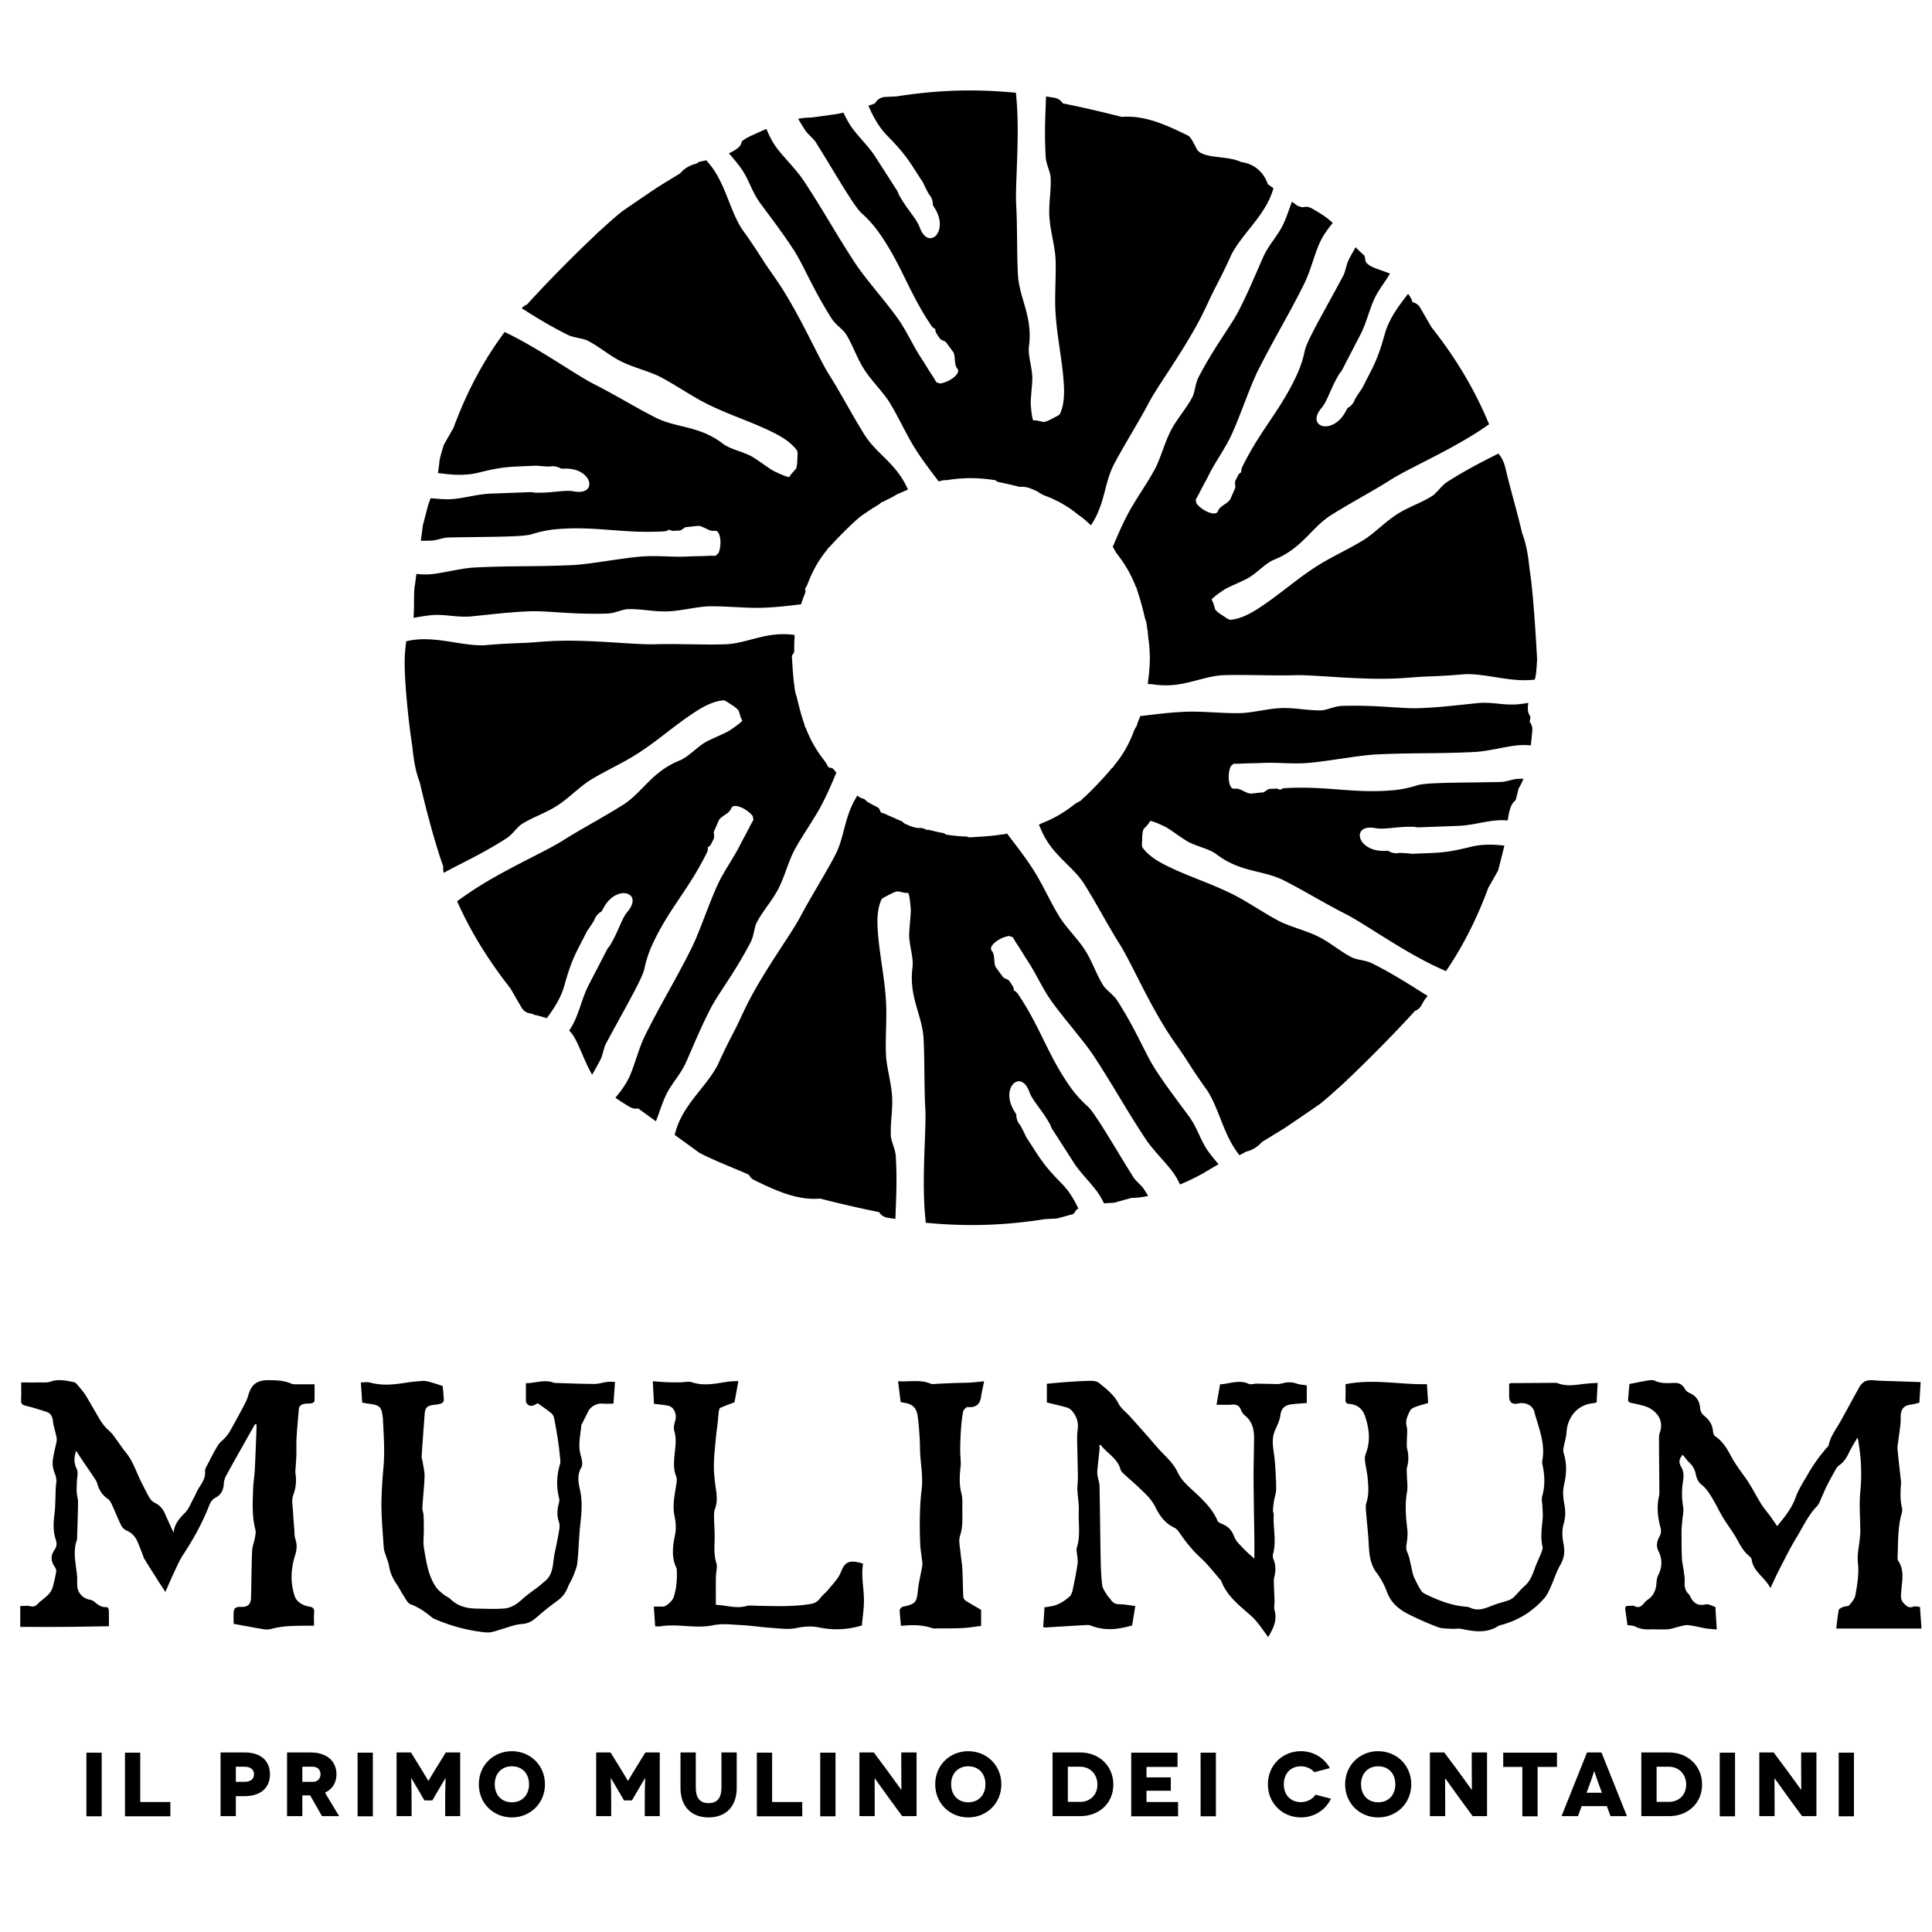 <svg xmlns="http://www.w3.org/2000/svg" width="210mm" height="210mm" viewBox="0 0 210 210"><defs><clipPath id="a" clipPathUnits="userSpaceOnUse"><path d="M0 538.583h720V0H0z"/></clipPath><clipPath id="b" clipPathUnits="userSpaceOnUse"><path d="M0 538.583h720V0H0z"/></clipPath><clipPath id="c" clipPathUnits="userSpaceOnUse"><path d="M0 538.583h720V0H0z"/></clipPath><clipPath id="d" clipPathUnits="userSpaceOnUse"><path d="M0 538.583h720V0H0z"/></clipPath><clipPath id="e" clipPathUnits="userSpaceOnUse"><path d="M0 538.583h720V0H0z"/></clipPath><clipPath id="f" clipPathUnits="userSpaceOnUse"><path d="M0 538.583h720V0H0z"/></clipPath><clipPath id="g" clipPathUnits="userSpaceOnUse"><path d="M0 538.583h720V0H0z"/></clipPath></defs><path d="M9.393 190.506h1.661v6.918h-1.66zM18.517 195.873v1.552h-4.933v-6.92h1.66v5.368z"/><g clip-path="url(#a)" transform="matrix(.515 0 0 -.515 -79.87 242.373)"><path d="M206.766 100.755c3.303 0 5.3-1.73 5.3-4.608 0-2.881-1.997-4.61-5.3-4.61h-1.901v-4.223h-3.226v13.44zm-.058-6.202c1.249 0 1.997.596 1.997 1.594 0 .999-.748 1.593-1.997 1.593h-1.843v-3.187zM223.047 87.314l-2.496 4.378H218.9v-4.378h-3.225v13.44h5.011c3.38 0 5.415-1.842 5.415-4.607 0-1.806-.864-3.15-2.419-3.88l2.976-4.953zm-4.148 7.239h2.228c1.152 0 1.613.865 1.613 1.594 0 .73-.46 1.594-1.613 1.594H218.9z"/></g><path d="M38.867 190.506h1.66v6.918h-1.66z"/><g clip-path="url(#b)" transform="matrix(.515 0 0 -.515 -79.87 242.373)"><path d="M252.212 100.755V87.314h-3.168v3.283c0 3.187.115 4.762.096 4.762h-.02c-.02 0-1.094-1.843-1.21-2.036l-1.573-2.687h-1.671l-1.575 2.687c-.115.193-1.19 2.036-1.21 2.036h-.02c-.018 0 .097-1.575.097-4.762v-3.283h-3.168v13.44h3.034l2.515-4.07c.98-1.593 1.134-1.94 1.153-1.94h.019c.019 0 .172.347 1.152 1.94l2.515 4.07zM263.117 101.023c3.86 0 6.99-2.938 6.99-6.989 0-4.052-3.13-6.99-6.99-6.99-3.859 0-6.97 2.938-6.97 6.99 0 4.051 3.111 6.99 6.97 6.99m0-10.792c2.19 0 3.63 1.555 3.63 3.802 0 2.265-1.44 3.801-3.63 3.801-2.17 0-3.61-1.536-3.61-3.8 0-2.248 1.44-3.803 3.61-3.803M294.337 100.755V87.314h-3.168v3.283c0 3.187.115 4.762.096 4.762h-.02c-.02 0-1.094-1.843-1.21-2.036l-1.573-2.687h-1.671l-1.575 2.687c-.115.193-1.19 2.036-1.21 2.036h-.02c-.018 0 .097-1.575.097-4.762v-3.283h-3.168v13.44h3.034l2.515-4.07c.98-1.593 1.134-1.94 1.153-1.94h.019c.019 0 .173.347 1.152 1.94l2.515 4.07zM310.58 100.755v-7.47c0-4.033-2.38-6.24-5.934-6.24-3.57 0-5.933 2.207-5.933 6.24v7.47h3.226v-7.393c0-2.304.941-3.302 2.707-3.302 1.767 0 2.708.998 2.708 3.302v7.393z"/></g><path d="M87.2 195.873v1.552h-4.933v-6.92h1.66v5.368zM89.156 190.506h1.66v6.918h-1.66z"/><g clip-path="url(#c)" transform="matrix(.515 0 0 -.515 -79.87 242.373)"><path d="M348.538 100.755V87.314h-3.034l-2.746 3.744c-1.229 1.69-3.033 4.244-3.053 4.244h-.019c-.019 0 .02-2.074.02-5.012v-2.976h-3.227v13.44h3.034l2.861-3.841c.864-1.15 2.92-4.051 2.938-4.051h.02c.018 0-.02 2.38-.02 4.82v3.073zM359.442 101.023c3.86 0 6.991-2.938 6.991-6.989 0-4.052-3.132-6.99-6.99-6.99-3.86 0-6.97 2.938-6.97 6.99 0 4.051 3.11 6.99 6.97 6.99m0-10.792c2.188 0 3.63 1.555 3.63 3.802 0 2.265-1.442 3.801-3.63 3.801-2.17 0-3.61-1.536-3.61-3.8 0-2.248 1.44-3.803 3.61-3.803M383.116 100.755c3.841 0 6.952-2.745 6.952-6.778 0-4.034-3.11-6.663-6.952-6.663h-5.875v13.44zm0-10.428c1.92 0 3.591 1.345 3.591 3.65 0 2.304-1.67 3.763-3.59 3.763h-2.65v-7.413z"/></g><path d="M128.05 195.873v1.552h-5.091v-6.92h5.032v1.552h-3.37v1.137h2.639v1.453h-2.64v1.226zM130.5 190.506h1.662v6.918h-1.661z"/><g clip-path="url(#d)" transform="matrix(.515 0 0 -.515 -79.87 242.373)"><path d="M432.48 96.587c-.614.77-1.768 1.248-2.823 1.248-2.227 0-3.61-1.593-3.61-3.801 0-2.324 1.518-3.763 3.61-3.763 1.288 0 2.515.652 3.074 1.574l3.264-.845c-1.115-2.382-3.514-3.955-6.337-3.955-3.861 0-6.971 2.938-6.971 6.989 0 4.05 3.11 6.99 6.97 6.99 2.65 0 4.916-1.42 6.106-3.573zM445.958 101.023c3.859 0 6.989-2.938 6.989-6.989 0-4.052-3.13-6.99-6.989-6.99-3.858 0-6.97 2.938-6.97 6.99 0 4.051 3.112 6.99 6.97 6.99m0-10.792c2.189 0 3.628 1.555 3.628 3.802 0 2.265-1.439 3.801-3.628 3.801-2.17 0-3.61-1.536-3.61-3.8 0-2.248 1.44-3.803 3.61-3.803M468.941 100.755V87.314h-3.034l-2.746 3.744c-1.23 1.69-3.034 4.244-3.053 4.244h-.02c-.019 0 .02-2.074.02-5.012v-2.976h-3.227v13.44h3.035l2.861-3.841c.863-1.15 2.92-4.051 2.936-4.051h.022c.018 0-.022 2.38-.022 4.82v3.073z"/></g><path d="M169.236 190.505v1.552h-2.106v5.368h-1.66v-5.368h-2.076v-1.552z"/><g clip-path="url(#e)" transform="matrix(.515 0 0 -.515 -79.87 242.373)"><path d="M494.227 89.427h-5.318l-.77-2.112h-3.474l5.376 13.439h3.053l5.377-13.44h-3.476zm-1.037 2.82l-.96 2.613c-.29.768-.634 1.977-.652 1.977h-.02c-.02 0-.364-1.21-.652-1.977l-.961-2.612zM507.379 100.755c3.84 0 6.95-2.745 6.95-6.778 0-4.034-3.11-6.663-6.95-6.663h-5.875v13.44zm0-10.428c1.92 0 3.59 1.345 3.59 3.65 0 2.304-1.67 3.763-3.59 3.763h-2.65v-7.413z"/></g><path d="M186.928 190.506h1.662v6.918h-1.662z"/><g clip-path="url(#f)" transform="matrix(.515 0 0 -.515 -79.87 242.373)"><path d="M538.463 100.755V87.314h-3.033l-2.747 3.744c-1.228 1.69-3.033 4.244-3.053 4.244h-.02c-.017 0 .02-2.074.02-5.012v-2.976h-3.225v13.44h3.033l2.862-3.841c.864-1.15 2.918-4.051 2.938-4.051h.019c.018 0-.02 2.38-.02 4.82v3.073z"/></g><path d="M199.857 190.506h1.66v6.918h-1.66z"/><g clip-path="url(#g)" transform="matrix(.515 0 0 -.515 -79.87 242.373)"><path d="M560.457 178.923a8367.62 8367.62 0 0 1-.272-4.36c-.629-.14-1.237-.318-1.858-.402-1.571-.213-2.107-1.13-2.082-2.687.028-1.67-.325-3.347-.512-5.021-.059-.536-.208-1.08-.16-1.605.207-2.25.473-4.494.716-6.741.018-.16.056-.322.042-.478-.15-1.748-.232-3.488.188-5.223.094-.384.038-.842-.073-1.232-.875-3.085-.71-6.261-.862-9.408-.01-.181.031-.4.13-.544 1.359-1.99.826-4.181.666-6.32-.07-.937-.251-1.868.489-2.625.552-.562 1.073-1.151 2.043-.75.367.152.87-.026 1.408-.06l.319-4.565h-17.994c.168 1.36.274 2.647.525 3.906.057.28.602.517.968.67.395.166 1.006.067 1.234.333.544.633 1.176 1.366 1.313 2.139.396 2.247.799 4.484.532 6.835-.198 1.736.263 3.544.424 5.32.043.476.086.955.083 1.43-.012 2.75-.267 5.524-.001 8.245a39.286 39.286 0 0 1-.34 10.176c-.061.368-.061.746-.294 1.215-.613-1.09-1.29-2.15-1.821-3.278-.491-1.042-1.102-1.911-2.063-2.574-.385-.265-.633-.761-.876-1.191a88.074 88.074 0 0 1-1.756-3.262c-.342-.672-.602-1.384-.926-2.067-.337-.712-.567-1.544-1.088-2.087-1.869-1.943-2.952-4.381-4.326-6.627-1.293-2.112-2.382-4.351-3.524-6.555-.654-1.262-1.233-2.564-1.961-4.086-1.162 2.32-3.609 3.432-3.95 6.014-.04.303-.354.613-.613.83-1.112.924-1.764 2.14-2.448 3.386-.871 1.592-2 3.039-2.953 4.588-.668 1.085-1.212 2.244-1.844 3.352-.789 1.384-1.56 2.756-2.87 3.788-.542.428-.907 1.262-1.048 1.972-.205 1.026-.607 1.838-1.364 2.546-.528.494-.952 1.104-1.417 1.655-.789-.856-.901-1.592-.263-2.652.44-.73.504-1.85.357-2.73a16.6 16.6 0 0 1-.004-5.6c.163-.958-.111-1.991-.187-2.991-.054-.716-.152-1.432-.152-2.147.002-1.913.006-3.827.088-5.736.038-.91.269-1.813.383-2.721.095-.752.244-1.515.192-2.261-.067-.952.082-1.773.757-2.47.133-.136.269-.285.348-.455.669-1.438 1.591-2.232 3.348-1.794.579.144 1.317-.347 2.031-.562.091-1.518.183-3.038.288-4.746-.893.086-1.645.117-2.38.24-1.223.206-2.427.546-3.654.678-.621.067-1.282-.18-1.916-.317-.796-.175-1.578-.496-2.379-.557-1.241-.092-2.495.018-3.742-.023-1.104-.037-2.142.08-3.152.602-.451.235-1.039.202-1.618.302-.158 1.103-.323 2.228-.477 3.353-.064.485.167.72.654.707.446-.012.959.11 1.325-.068.845-.41 1.373-.094 1.891.526.265.319.561.63.902.86 1.291.868 1.739 2.132 1.83 3.609.029.499.111 1.038.333 1.476.881 1.737.953 3.434.059 5.2-.515 1.016-.301 2.069.238 3.032.372.66.375 1.277.179 2.012-.556 2.112-.788 4.258-.292 6.434.103.458.087.95.084 1.424-.011 2.293-.039 4.586-.056 6.878-.01 1.025-.028 2.048-.009 3.072.014.7-.073 1.455.153 2.088 1.116 3.104-1.337 5.177-3.545 5.72-.803.199-1.607.416-2.422.55-.56.093-.771.339-.715.893.105 1.073.186 2.148.269 3.124 1.401.267 2.733.55 4.075.766.428.069.945.083 1.319-.092 1.313-.617 2.682-.503 4.05-.45 1.034.042 1.766-.326 2.265-1.266.189-.357.581-.687.956-.845 1.502-.636 2.173-1.747 2.281-3.35.033-.492.362-1.096.75-1.403 1.116-.883 1.846-1.904 1.947-3.364.025-.377.223-.884.511-1.076 1.478-.978 2.378-2.434 3.162-3.918.885-1.676 1.996-3.164 3.094-4.69 1.279-1.771 2.24-3.768 3.402-5.63.568-.911 1.291-1.726 1.926-2.6.503-.692.977-1.404 1.451-2.085 1.486 1.832 3.054 3.68 3.906 6.088.617 1.744 1.694 3.332 2.62 4.959.584 1.02 1.242 2.005 1.92 2.97.546.777 1.168 1.497 1.759 2.242.235.297.617.564.685.893.371 1.847 1.527 3.28 2.414 4.858 1.316 2.336 2.576 4.703 3.875 7.046.85 1.53 1.658 1.883 3.387 1.709 1.142-.116 2.293-.111 3.442-.151 2.029-.072 4.057-.14 6.273-.213M208.931 170.078c-.656-1.16-1.315-2.32-1.968-3.482-1.389-2.47-2.793-4.934-4.145-7.425a4.126 4.126 0 0 1-.498-1.707c-.063-1.294-.546-2.302-1.699-2.907-.765-.399-1.129-1.016-1.434-1.799-1.415-3.639-3.312-7.024-5.456-10.288-.799-1.217-1.369-2.589-1.997-3.913-.584-1.23-1.107-2.494-1.737-3.924-.492.75-.86 1.295-1.213 1.85-1.06 1.664-2.132 3.323-3.159 5.01-.276.452-.408.993-.607 1.493-.304.761-.589 1.53-.918 2.28-.464 1.057-1.183 1.84-2.287 2.313a2.477 2.477 0 0 0-1.152 1.096c-.726 1.476-1.32 3.015-2.01 4.508-.193.416-.47.867-.834 1.114-1.183.8-1.84 1.898-2.218 3.244-.14.5-.477.954-.77 1.397-.735 1.112-1.502 2.202-2.245 3.308-.457.678-.894 1.368-1.424 2.182-.47-1.43-.514-2.538.118-3.803.383-.768.048-1.895.032-2.859-.01-.706-.075-1.415-.03-2.117.043-.692.29-1.38.281-2.067-.03-2.52-.128-5.04-.202-7.56-.003-.129.018-.267-.024-.382-.926-2.524-.218-5.042.013-7.563.061-.668.018-1.343.037-2.016.041-1.469 1.006-2.656 2.401-3.006.397-.1.852-.185 1.148-.435.786-.66 1.533-1.306 2.672-1.18.133.016.438-.363.447-.568.046-1.08.021-2.162.021-3.48-3.195-.046-6.31-.11-9.426-.133-3.072-.023-6.144-.005-9.287-.005v4.405c.718 0 1.44.123 2.093-.036.666-.16 1.112-.014 1.54.434 1.11 1.164 2.738 1.874 3.213 3.584.304 1.096.562 2.208.746 3.328.053.321-.159.74-.362 1.038-.799 1.17-.819 2.334-.018 3.477.5.713.562 1.356.277 2.212-.617 1.851-.482 3.773-.23 5.691.133 1.02.122 2.061.17 3.091.045.981.007 1.97.146 2.936a3.948 3.948 0 0 1-.277 2.201c-.334.812-.527 1.778-.442 2.645.143 1.447.577 2.863.84 4.3.062.347-.042.736-.12 1.095-.22 1.017-.557 2.018-.679 3.046-.109.923-.427 1.63-1.31 1.922-1.475.488-2.962.951-4.469 1.317-.737.18-.979.481-.939 1.227.064 1.208.017 2.421.017 3.681 1.497 0 2.825-.015 4.153.006.687.012 1.427-.059 2.048.167 1.667.61 3.288.202 4.9-.1.44-.084.823-.643 1.167-1.04.495-.574.986-1.162 1.377-1.805 1.02-1.68 1.971-3.4 2.98-5.085a10.81 10.81 0 0 1 1.145-1.56c.48-.548 1.09-.988 1.532-1.559.978-1.263 1.832-2.624 2.838-3.863 1.541-1.893 2.193-4.225 3.284-6.339.556-1.076 1.073-2.176 1.69-3.218a2.735 2.735 0 0 1 1.076-.997c.961-.484 1.654-1.165 2.086-2.149.598-1.365 1.23-2.713 1.89-4.163.17 1.78 1.18 2.962 2.367 4.152.85.85 1.301 2.101 1.903 3.19.355.641.608 1.342.992 1.963.703 1.137 1.522 2.194 1.376 3.672-.04.396.238.851.441 1.242.734 1.415 1.443 2.847 2.273 4.203.384.63 1.047 1.082 1.544 1.65.38.433.75.894 1.031 1.394a196.476 196.476 0 0 1 2.78 5.104c.394.751.812 1.516 1.03 2.328.626 2.328 1.834 3.303 4.241 3.286 1.665-.012 3.314-.035 4.89-.735.433-.194.996-.122 1.501-.129 1.08-.017 2.16-.005 3.387-.005 0-1.16.018-2.335-.02-3.508-.007-.164-.274-.418-.458-.459-.429-.097-.88-.08-1.322-.12-.782-.074-1.45-.294-1.528-1.24-.16-1.963-.353-3.924-.47-5.89-.072-1.198-.012-2.404-.04-3.608-.02-.826-.093-1.653-.137-2.478-.028-.51-.134-1.032-.057-1.527.242-1.575.096-3.024-.473-4.572-.409-1.11-.075-2.507-.022-3.774.05-1.166.164-2.329.257-3.493.052-.652 0-1.343.206-1.944.403-1.178.34-2.262-.035-3.448-.915-2.892-1.057-5.885-.054-8.744.391-1.113 1.676-1.89 2.97-2.102.823-.135 1.172-.38 1.092-1.255-.08-.883-.018-1.779-.018-2.795-.754 0-1.415.004-2.076 0-2.363-.016-4.72-.045-7.027-.694-.504-.142-1.09-.117-1.618-.03-2.034.335-4.059.727-6.248 1.126 0 .748-.053 1.67.016 2.584.06.797.697 1.033 1.377.99 1.53-.1 2.246.475 2.283 1.993.077 3.256.087 6.516.216 9.771.037.931.42 1.846.587 2.778.101.568.25 1.193.112 1.724-.753 2.897-.582 5.834-.47 8.766.05 1.34.28 2.671.348 4.01.146 2.84.241 5.682.354 8.522.012.31.001.621.001.931l-.294.106M376.038 174.626v3.945c1.26.115 2.52.252 3.783.337 1.82.123 3.64.254 5.458.283.61.009 1.363-.112 1.805-.473 1.54-1.265 3.135-2.457 4.09-4.352.52-1.029 1.585-1.781 2.39-2.674a506.816 506.816 0 0 0 3.37-3.779c1.157-1.308 2.258-2.671 3.474-3.923 1.227-1.261 2.467-2.462 3.232-4.109.863-1.858 2.474-3.122 3.936-4.501 1.767-1.667 3.482-3.389 4.47-5.691.136-.317.595-.565.96-.703 1.252-.473 2.058-1.321 2.523-2.574a4.676 4.676 0 0 1 .895-1.444c1.037-1.154 2.13-2.254 3.411-3.277 0 1.424.015 2.847-.003 4.272-.053 4.154-.147 8.31-.165 12.466-.015 2.898.084 5.796.101 8.694.013 1.812-.372 3.47-1.876 4.703-.38.313-.727.765-.892 1.224-.35.966-.989 1.187-1.932 1.115-.98-.073-1.972-.017-3.224-.017.26 1.498.5 2.874.747 4.308 2.007.074 3.99 1.065 6.064.092.43-.201 1.056.042 1.593.041 1.041-.003 2.083-.045 3.125-.049.746-.002 1.534-.112 2.23.088 1.092.31 2.1.357 3.18-.026.64-.23 1.355-.248 2.11-.373v-3.722c-.592-.043-1.215-.081-1.838-.135-.506-.043-1.014-.082-1.515-.16-1.309-.205-2.038-.848-2.22-2.292-.138-1.107-.685-2.178-1.14-3.225-.877-2.013-.264-4.018-.073-6.033.097-1.012.172-2.025.222-3.041.057-1.179.136-2.362.086-3.539-.033-.743-.312-1.475-.435-2.219a18.236 18.236 0 0 1-.22-2.017c-.016-.31.18-.629.16-.938-.176-2.753.621-5.521-.146-8.271-.108-.39-.007-.897.15-1.288.474-1.188.421-2.345.113-3.564-.158-.619-.078-1.305-.064-1.962.023-1.042.093-2.083.12-3.126.014-.637-.172-1.321-.003-1.909.604-2.09-.229-3.808-1.337-5.686-.754 1.028-1.436 2.007-2.173 2.943a12.299 12.299 0 0 1-1.482 1.579c-2.408 2.137-5.008 4.097-6.235 7.246a.76.76 0 0 1-.137.252c-1.413 1.602-2.71 3.327-4.277 4.761-1.674 1.531-3.049 3.256-4.323 5.099-.317.458-.692.986-1.167 1.203-1.93.884-3.129 2.533-3.973 4.272-.85 1.762-2.192 2.945-3.52 4.209-1.04.991-2.146 1.916-3.199 2.895-.277.255-.588.569-.68.91-.64 2.379-2.864 3.42-4.195 5.208l-.252-.052c0-.36.03-.724-.004-1.079-.139-1.425-.31-2.846-.443-4.271a4.525 4.525 0 0 1 .051-1.126c.118-.721.395-1.434.41-2.156.103-5.111.137-10.224.236-15.338.036-1.873.101-3.754.33-5.609.088-.725.63-1.406 1.018-2.077.205-.355.563-.618.783-.964.457-.72 1.065-.97 1.922-.976 1.011-.006 2.02-.218 3.255-.369l-.662-4.092c-2.907-.866-5.82-1.208-8.746-.026-.36.144-.812.108-1.217.087-2.803-.159-5.604-.337-8.408-.504-.087-.006-.178.044-.4.103l.277 4.147c.461.072.924.143 1.385.222 1.5.257 2.738 1.051 3.853 2.016.345.297.574.824.674 1.285.403 1.897.792 3.8 1.07 5.718.108.735-.098 1.515-.152 2.274-.025.348-.13.73-.028 1.042.84 2.563.32 5.203.431 7.801.065 1.486-.233 2.983-.297 4.478-.035.855.12 1.719.11 2.577-.033 2.559-.114 5.115-.154 7.674-.01.766-.022 1.544.094 2.297.25 1.602-.19 2.977-1.249 4.154a2.423 2.423 0 0 1-1.099.67c-1.342.379-2.705.687-4.142 1.041M456.253 178.483l.262-3.977c-.851-.25-1.72-.46-2.55-.772-.46-.172-1.062-.414-1.246-.795-.497-1.03-1.07-2.037-.745-3.344.236-.95.04-2.008.047-3.018.004-.595-.081-1.218.065-1.779.338-1.307.318-2.57-.03-3.87-.132-.496-.04-1.055-.033-1.586.014-1.198.23-2.429.028-3.587-.465-2.656-.254-5.264.063-7.903.127-1.046-.008-2.145-.173-3.196-.104-.665-.048-1.184.232-1.81.378-.845.51-1.8.737-2.71.183-.73.262-1.497.54-2.185.398-.97.905-1.9 1.433-2.808.209-.362.547-.726.916-.905 2.79-1.354 5.649-2.507 8.795-2.734.25-.018.513-.077.739-.184 1.764-.843 3.335-.116 4.947.526 1.05.418 2.168.653 3.235 1.032a3.29 3.29 0 0 1 1.142.721c.753.727 1.396 1.575 2.185 2.258 1.278 1.106 1.765 2.607 2.312 4.107.358.976.832 1.907 1.207 2.876.165.424.383.932.289 1.335-.463 1.98-.152 3.931.032 5.9.08.867-.025 1.753-.052 2.631-.023.7-.237 1.448-.055 2.086.608 2.121.569 4.22.14 6.347-.082.405-.182.844-.108 1.235.696 3.651-.806 6.942-1.692 10.321-.35 1.327-1.917 2.03-3.308 1.73-1.376-.299-2.001.195-2 1.578.003.858 0 1.717 0 2.557.159.071.243.142.327.142 3.067.026 6.133.047 9.2.063.223.002.469.025.667-.055 2.132-.864 4.279-.262 6.422-.086.628.052 1.259.081 2.066.132l-.222-4.145c-.32-.06-.624-.138-.93-.174-3.31-.388-5.254-3.12-5.417-6.097-.063-1.119-.45-2.218-.647-3.334-.061-.352-.065-.756.042-1.09.733-2.26.59-4.475.058-6.78-.304-1.309-.145-2.792.107-4.14.268-1.425.215-2.68-.193-4.099-.37-1.279-.273-2.794-.007-4.13.329-1.642.154-3.01-.693-4.468-.824-1.418-1.294-3.036-1.978-4.54-.376-.83-.748-1.714-1.334-2.389-2.446-2.82-5.495-4.73-9.117-5.702-.216-.058-.45-.102-.633-.219-2.523-1.607-5.185-1.167-7.88-.6-.604.125-1.265-.04-1.894.003-.998.071-2.066.01-2.971.35a62.881 62.881 0 0 0-6.291 2.771c-1.99 1.012-3.635 2.39-4.461 4.642a16.608 16.608 0 0 1-2.224 4.108c-1.5 2.03-1.54 4.323-1.67 6.654-.11 1.93-.352 3.852-.494 5.781-.056.78-.188 1.63.046 2.337.558 1.674.406 3.35.272 5.025-.102 1.265-.42 2.51-.578 3.772-.06.46-.038.986.13 1.41 1.09 2.74.779 5.455-.153 8.13-.51 1.462-1.651 2.357-3.217 2.477-.747.058-.906.322-.878.992.045 1.108.012 2.22.012 3.174 5.824 1.188 11.462-.112 17.179.008M231.534 174.586l-.281 4.266c.73 0 1.365.13 1.917-.022 2.506-.701 4.994-.444 7.5-.051 1.197.189 2.407.31 3.616.39.494.032 1.014-.08 1.499-.21.874-.237 1.73-.538 2.73-.855.08-.876.213-1.944.244-3.014.007-.233-.304-.608-.544-.69-.536-.177-1.118-.226-1.686-.3-1.284-.162-1.717-.613-1.81-1.883-.215-2.991-.45-5.982-.645-8.973-.024-.363.154-.736.209-1.11.155-1.052.44-2.112.409-3.161-.067-2.168-.333-4.328-.456-6.495-.032-.555.214-1.122.244-1.688.055-1.036.052-2.075.059-3.113.008-1.297-.19-2.63.038-3.886.5-2.78.85-5.644 2.486-8.071.413-.613 1.024-1.107 1.6-1.588.462-.385 1.079-.6 1.504-1.012 1.546-1.513 3.45-1.976 5.515-2.004 1.974-.024 3.962-.144 5.92.035 1.318.122 2.485.833 3.519 1.78 1.197 1.096 2.56 2.008 3.847 3.008.35.273.663.596 1.016.866 2.077 1.586 1.709 4.043 2.2 6.186a79.91 79.91 0 0 1 .905 4.592c.097.569.172 1.226-.014 1.747-.452 1.267-.415 2.496-.1 3.764.098.394.232.845.137 1.215-.637 2.479-.561 4.92.19 7.36.108.35.045.763.006 1.14-.118 1.17-.23 2.342-.405 3.504a109 109 0 0 1-.88 5.072c-.074.374-.34.785-.64 1.026-.918.736-1.896 1.398-2.83 2.072-.978-.692-1.688-.745-2.18-.18-.123.14-.271.327-.274.494-.023 1.276-.013 2.554-.013 3.896 1.936-.028 3.925.887 5.953.07.057-.022.127-.015.19-.017 2.762-.08 5.524-.2 8.286-.21.91-.005 1.817.309 2.732.424.494.06 1.002.01 1.642.01-.107-1.536-.21-2.987-.321-4.597-.755 0-1.508-.057-2.25.013-1.201.11-2.533-.558-3.077-1.635-.445-.883-.887-1.768-1.332-2.65-.043-.085-.121-.167-.128-.254-.164-2.137-.763-4.251-.116-6.423.235-.79.48-1.877.128-2.481-.936-1.595-.646-3.186-.3-4.73.543-2.431.358-4.805.083-7.231-.306-2.693-.344-5.417-.624-8.116-.101-.975-.51-1.936-.873-2.867-.336-.853-.862-1.631-1.197-2.485-.46-1.173-1.186-2.052-2.221-2.792-1.553-1.111-3.034-2.33-4.476-3.583-.887-.773-1.828-1.216-3.006-1.282-.72-.04-1.44-.233-2.137-.434-1.345-.387-2.662-.88-4.018-1.225-.598-.152-1.27-.127-1.892-.054a35.668 35.668 0 0 0-10.026 2.67c-.263.115-.554.202-.771.376-1.403 1.14-2.822 2.198-4.575 2.832-.653.236-1.071 1.202-1.53 1.88-.495.739-.87 1.56-1.374 2.29-.831 1.202-1.435 2.468-1.658 3.93-.104.684-.415 1.336-.617 2.007-.183.608-.458 1.216-.497 1.837-.216 3.39-.568 6.79-.48 10.178.057 2.195.193 4.424.402 6.602.332 3.442.07 6.822-.091 10.23-.003.064-.004.128-.01.19-.251 2.57-.591 2.916-3.144 3.214-.381.044-.757.126-1.227.206M310.114 174.67c-1.029-.395-2.038-.748-3.007-1.187-.187-.084-.274-.505-.31-.785-.106-.784-.15-1.575-.238-2.362-.127-1.134-.3-2.263-.399-3.398-.167-1.937-.406-3.875-.4-5.813.005-1.742.238-3.49.486-5.22.186-1.291.203-2.514-.26-3.763-.212-.572-.193-1.248-.187-1.875.013-1.308.127-2.614.125-3.921-.003-1.873-.242-3.728.353-5.603.28-.881-.082-1.954-.095-2.942-.024-1.914-.007-3.827-.007-5.895 1.99-.023 4.127-.852 6.387-.262.75.195 1.586.083 2.381.068 3.738-.066 7.477-.242 11.194.374.832.139 1.468.449 1.995 1.148.553.73 1.314 1.304 1.888 2.022.91 1.14 2.033 2.229 2.537 3.543.806 2.103 1.693 2.74 4.63 1.826.018-.06.06-.124.05-.18-.423-2.55.201-5.072.198-7.606-.003-1.8-.288-3.6-.437-5.285-3.066-.92-6.027-1.031-9.059-.41-1.576.32-3.179.204-4.827-.14-1.608-.333-3.356-.08-5.035.033-2.189.147-4.366.48-6.555.598-1.972.107-4.024.363-5.918-.033-3.715-.777-7.407.382-11.085-.22-.364-.06-.748-.007-1.15-.007l-.294 4.16c.693 0 1.28.029 1.862-.006.681-.04 2.036 1.105 2.337 2.01.614 1.847.727 3.75.663 5.675-.006.158-.015.332-.082.47-1.14 2.365-.749 4.747-.26 7.194.234 1.184.128 2.506-.129 3.699-.503 2.335.027 4.558.376 6.82.085.544.145 1.18-.053 1.666-.51 1.237-.483 2.487-.398 3.768.13 1.928.605 3.84.008 5.796-.188.617-.013 1.409.184 2.065.285.949.126 1.794-.389 2.549-.23.337-.705.617-1.115.702-.958.2-1.943.267-2.965.393-.08 1.582-.158 3.074-.245 4.764 1.114-.077 2.115-.171 3.118-.21.918-.035 1.838-.023 2.758-.016.798.007 1.67.254 2.38.016 2.591-.875 5.107-.241 7.651.122.621.089 1.255.086 2.156.14l-.818-4.482M362.787 179.088c-.222-1.092-.384-1.891-.549-2.688-.006-.032-.024-.062-.027-.093-.124-1.774-.846-2.84-2.857-2.646-.305.03-.889-.542-.973-.92-.25-1.132-.342-2.302-.447-3.464-.089-.975-.12-1.956-.156-2.936a41.137 41.137 0 0 1-.024-2.222c.018-1.008.18-2.026.073-3.02-.204-1.912-.326-3.78.183-5.69.28-1.05.181-2.216.184-3.33.006-1.87.133-3.714-.48-5.588-.36-1.102.014-2.46.114-3.696.087-1.072.312-2.134.368-3.206.102-1.977.106-3.96.202-5.936.014-.295.233-.69.478-.85 1.028-.663 2.101-1.256 3.286-1.948v-3.4c-1.338-.156-2.687-.39-4.045-.452-1.942-.09-3.89-.054-5.836-.072-.096-.001-.2-.024-.286.007-2.174.774-4.423.788-6.758.53-.1 1.203-.227 2.27-.253 3.339-.006.227.324.488.543.683.1.089.31.046.463.084 2.377.583 2.57.926 2.825 3.368.183 1.762.643 3.495.93 5.247.072.443-.029.92-.079 1.378-.116 1.067-.32 2.129-.36 3.198a94.817 94.817 0 0 0-.066 5.938c.043 1.819.13 3.644.36 5.447.316 2.475-.106 4.899-.277 7.344-.086 1.242-.05 2.493-.136 3.736-.106 1.557-.208 3.12-.44 4.664-.248 1.642-1.158 2.423-2.805 2.659-.249.036-.492.105-.763.165l-.545 4.389c2.428-.157 4.658.402 6.84-.502.503-.21 1.172-.037 1.763-.017 1.166.04 2.332.104 3.497.146 1.038.036 2.078.03 3.114.088.88.047 1.754.157 2.94.266M265.487 405.381c2.473-1.559 5.551-3.498 9.402-5.417.705-.35 1.534-.522 2.333-.689.662-.138 1.345-.28 1.79-.499 1.251-.623 2.335-1.366 3.488-2.156 1.164-.795 2.367-1.62 3.757-2.31 1.248-.623 2.72-1.137 4.143-1.632 1.351-.473 2.751-.96 3.86-1.51 1.527-.776 3.202-1.799 4.821-2.786 1.665-1.018 3.39-2.07 5.011-2.89 2.472-1.25 4.94-2.234 7.325-3.184 2.308-.918 4.695-1.87 7.036-3.05 2.25-1.13 3.757-2.273 4.751-3.589.221-.293.246-.485.19-1.454-.009-.154-.014-.327-.02-.506-.015-.622-.037-1.327-.257-1.96-.064-.126-.292-.37-.475-.565-.332-.355-.707-.755-.957-1.244l-.006-.014c-.399.036-1.296.318-3.273 1.283-.414.205-1.403.892-2.275 1.5-1.046.727-2.033 1.413-2.604 1.694-.827.414-1.694.726-2.535 1.025-1.254.447-2.438.873-3.37 1.582-3.01 2.298-5.925 3.004-8.74 3.69-1.874.457-3.642.887-5.39 1.77-2.046 1.033-4.294 2.296-6.468 3.52-2.182 1.224-4.438 2.491-6.518 3.542-1.577.794-3.724 2.144-6.21 3.706-3.5 2.2-7.468 4.692-11.6 6.78-.369.185-.737.355-1.106.532-4.459-6.015-7.94-12.532-10.78-20.208l-1.992-3.494a1.107 1.107 0 0 1-.11-.277s-.79-2.492-.873-3.355a32.54 32.54 0 0 0-.32-2.422c2.79-.387 5.652-.643 8.551.077 5.752 1.426 6.904 1.21 12.356 1.475.198-.055 2.53-.236 2.848-.172.805.163 1.524-.124 1.844-.235.312-.286.736-.233 1.168-.22 5.864.17 7.15-5.82 1.837-4.788-1.716.334-4.373-.314-7.323-.292-.21.003-.84 0-.84 0a3.28 3.28 0 0 1-.985.115l-8.404-.314c-1.44-.054-2.945-.335-4.4-.605-1.38-.259-2.808-.523-4.098-.573-1.09-.04-2.124.046-3.217.141-.288.024-.58.048-.874.07-.255-.662-.488-1.283-.664-1.959l-.953-3.668a1.284 1.284 0 0 1-.026-.135l-.429-3.219c.743 0 1.504.002 2.286.042.55.025 1.138.176 1.76.334.576.145 1.17.296 1.607.308 2.048.054 4.226.082 6.331.106 6.218.078 10.102.15 11.54.624.401.133 2.536.807 5.021 1.023 4.381.38 7.916.113 11.663-.172 3.411-.259 6.941-.528 11.181-.272.46.03.8.21 1.036.375.231-.156.498-.284.844-.272l.414.02c.271.011.531.024.781.031.04.001.08.004.12.011.29.04.384.103.995.526l.263.183c.25.023.632.065 1.202.124.664.071 1.348.145 1.507.153.454.003 1.045-.283 1.565-.539.641-.31 1.193-.58 1.803-.499.367.05.544-.055.657-.149.37-.312.625-1.095.662-2.038.037-.9-.123-1.864-.433-2.575a1.59 1.59 0 0 1-.482-.447c-.116-.074-.588-.066-.842-.062-.255.003-.506.006-.714-.012a63.92 63.92 0 0 0-2.448-.082 68.242 68.242 0 0 1-2.392-.079c-1.328-.056-2.737-.007-4.099.04-1.353.045-2.75.091-4.113.041-2.11-.074-5.166-.523-8.12-.956-2.743-.403-5.578-.82-7.505-.912-3.979-.19-7.127-.219-10.173-.25-3.149-.028-6.409-.059-10.563-.268-1.623-.082-3.46-.434-5.239-.773-1.22-.234-2.375-.455-3.424-.584-1.246-.156-2.44-.125-3.623 0l-.294-2.202s-.06-.326-.076-.436c-.222-1.568-.042-4.312-.242-6.63l.526.09c1.383.241 2.814.49 4.104.525 1.091.03 2.122-.07 3.215-.177 1.411-.138 2.871-.28 4.454-.12.827.084 4.035.423 4.813.501 2.272.232 4.95.48 7.574.567 1.546.054 3.358-.065 5.455-.2 2.918-.19 6.547-.425 10.847-.274.788.028 1.597.273 2.38.507.647.196 1.315.396 1.811.416 1.396.048 2.705-.086 4.094-.23 1.402-.144 2.854-.295 4.404-.239 1.394.05 2.932.3 4.42.543 1.412.23 2.874.47 4.114.515 1.711.048 3.67-.05 5.564-.147 1.95-.1 3.968-.203 5.784-.15 2.768.082 5.406.395 7.957.698l.29.033c.24.783.518 1.56.84 2.338.123.298.11.627-.019.907l.441.78c.03.051.055.107.076.163 1.061 2.868 2.397 5.214 4.204 7.386.042.05.08.103.111.16l.132.23c.094.051.18.115.255.191.066.067.117.127.142.16a92.757 92.757 0 0 0 4.571 4.642c.146.148.303.295.504.466.513.473.921.83 1.23 1.08.191.143 2.162 1.487 2.373 1.621.441.278 1.04.642 1.624 1 .112.067.21.153.292.255a.538.538 0 0 0 .334.203c.136.026.266.076.384.148l.154.1c.203.103.394.196.582.287.555.27 1.13.551 1.891 1.035.122.064.444.2.696.305.187.08.343.146.382.164l.221.1c.397.178.768.342 1.13.488-1.4 3.233-3.429 5.252-5.396 7.193-1.37 1.355-2.666 2.633-3.712 4.29-1.224 1.936-2.503 4.176-3.739 6.341-1.242 2.173-2.525 4.421-3.769 6.391-.944 1.492-2.092 3.753-3.42 6.37-1.873 3.687-3.996 7.864-6.467 11.778-.759 1.204-1.557 2.346-2.327 3.452-.688.984-1.338 1.92-1.89 2.792-2.264 3.581-4.12 6.12-4.37 6.463-1.12 1.781-1.893 3.742-2.713 5.818-1.183 3.006-2.414 6.111-4.778 8.621a21.765 21.765 0 0 0-1.195-.26 1.126 1.126 0 0 1-.386-.145l-.545-.328a6.214 6.214 0 0 1-3.39-2.047 388.086 388.086 0 0 1-4.844-2.977c-.335-.209-7.052-4.756-7.614-5.21-1.12-.91-2.47-2.09-3.977-3.479a26.064 26.064 0 0 1-1.69-1.568c-5.09-4.8-10.943-10.843-14.08-14.318l-.116-.126a2.51 2.51 0 0 1-1.092-.786l.28-.175M342.375 441.956c4.152-4.228 4.552-5.33 7.553-9.889.054-.198 1.084-2.299 1.3-2.54.55-.612.668-1.376.735-1.708-.086-.414.175-.752.405-1.118 3.127-4.962-1.376-9.115-3.188-4.016-.584 1.647-2.494 3.605-3.974 6.158l-.429.722a3.288 3.288 0 0 1-.4.907l-4.545 7.077c-.778 1.212-1.786 2.365-2.758 3.48-.925 1.058-1.88 2.153-2.577 3.238-.54.838-.962 1.692-1.393 2.587a24.026 24.026 0 0 0-2.125-.403c-.055-.007-.113-.004-.17-.013a159.432 159.432 0 0 0-4.596-.623 16.664 16.664 0 0 1-2.667-.253l.02-.037c.453-.769.92-1.566 1.444-2.358.3-.46.73-.89 1.183-1.345.417-.422.849-.857 1.082-1.229a424.95 424.95 0 0 0 3.31-5.396c3.23-5.314 5.267-8.622 6.405-9.618a23.842 23.842 0 0 0 3.436-3.804c2.555-3.58 4.122-6.76 5.783-10.13 1.512-3.069 3.074-6.244 5.45-9.766.259-.38.588-.582.85-.7-.016-.279.01-.576.195-.867l.228-.347c.148-.226.292-.443.424-.656a.855.855 0 0 1 .07-.097c.182-.23.285-.279.96-.589.1-.048.203-.094.29-.134.148-.203.378-.51.719-.972.399-.536.809-1.088.897-1.22.236-.39.289-1.044.333-1.62.058-.712.106-1.324.487-1.808.229-.29.228-.496.205-.64-.08-.478-.623-1.096-1.417-1.607-.758-.49-1.67-.843-2.438-.938a1.595 1.595 0 0 1-.631.19c-.121.062-.356.472-.481.692-.126.221-.251.44-.373.608-.488.725-.9 1.395-1.316 2.066a66.85 66.85 0 0 1-1.284 2.021c-.723 1.114-1.397 2.351-2.05 3.548-.65 1.19-1.321 2.416-2.055 3.564-1.14 1.778-3.077 4.181-4.955 6.506-1.74 2.156-3.54 4.385-4.6 5.997-2.188 3.33-3.812 6.025-5.39 8.633-1.624 2.697-3.31 5.488-5.6 8.96-.896 1.354-2.134 2.76-3.33 4.117-.823.933-1.6 1.814-2.243 2.65-1.016 1.314-1.707 2.715-2.297 4.18-.858-.369-1.724-.758-2.605-1.157l-.607-.276a10.175 10.175 0 0 1-1.788-1.015c-.305-.217-.28-.627-.475-.948-.402-.66-1.37-1.255-2.453-1.743.145-.17.29-.344.435-.513.91-1.069 1.852-2.174 2.539-3.267.579-.925 1.018-1.864 1.482-2.858.599-1.286 1.218-2.614 2.16-3.897.494-.669 2.418-3.259 2.88-3.888 1.355-1.839 2.93-4.018 4.342-6.234.832-1.305 1.65-2.925 2.6-4.8 1.32-2.608 2.964-5.853 5.28-9.478.425-.664 1.049-1.238 1.648-1.792.497-.457 1.01-.93 1.279-1.347.75-1.178 1.3-2.372 1.883-3.642.589-1.28 1.197-2.608 2.034-3.914.75-1.175 1.749-2.372 2.716-3.529.915-1.1 1.867-2.237 2.534-3.282.912-1.449 1.822-3.186 2.703-4.865.905-1.729 1.844-3.52 2.812-5.057 1.479-2.34 3.09-4.454 4.647-6.496l.309-.406c.402.118.766.214 1.044.26.064.01.109.007.193.01.11 0 .256.004.47.013.044.002.087.006.13.013 1.68.27 3.268.4 4.857.4 1.688 0 3.43-.143 5.309-.439.164-.196.392-.336.65-.388a77.785 77.785 0 0 0 4.265-.977 1.15 1.15 0 0 1 .415-.029c.095.011.196.014.295.014 1.048 0 2.142-.477 3.358-1.07.08-.087.175-.162.278-.22l.69-.392c.055-.03.11-.056.168-.078 2.86-1.05 5.205-2.384 7.38-4.2.052-.042.107-.08.166-.114l.275-.156c.086-.112.19-.209.313-.283.108-.065.206-.129.298-.208a59.32 59.32 0 0 0 1.58-1.403c1.72 2.578 2.379 5.1 3.02 7.55.489 1.864.949 3.625 1.86 5.358 1.069 2.03 2.37 4.253 3.629 6.406 1.263 2.161 2.569 4.396 3.655 6.457.822 1.564 2.208 3.687 3.81 6.145 2.26 3.464 4.82 7.388 6.977 11.484.66 1.258 1.254 2.52 1.827 3.74.51 1.09.995 2.117 1.476 3.032 1.97 3.748 3.245 6.627 3.416 7.013.985 1.86 2.298 3.51 3.687 5.255 2.04 2.56 4.148 5.208 5.126 8.571l.033.113-1.185.861c-.898 2.623-2.986 4.353-5.611 4.668-1.292.634-2.906.826-4.47 1.012-1.94.231-3.945.47-4.775 1.5-.066.096-.267.485-.415.77-.775 1.497-1.118 2.087-1.647 2.344-4.413 2.167-8.416 3.96-12.724 3.96-.375 0-.77-.017-1.198-.053a248.18 248.18 0 0 1-12.45 2.865 2.508 2.508 0 0 1-1.733 1.17c-.604.1-1.2.19-1.796.28-.018-.63-.042-1.277-.068-1.968-.114-2.922-.256-6.556.007-10.85.048-.787.313-1.59.568-2.367.21-.64.429-1.305.46-1.8.087-1.393-.015-2.706-.123-4.097-.108-1.406-.22-2.86-.125-4.41.085-1.393.376-2.923.657-4.402.266-1.408.543-2.864.62-4.102.092-1.709.044-3.669-.004-5.565-.05-1.952-.1-3.972 0-5.785.154-2.766.534-5.395.903-7.937.357-2.458.725-5 .874-7.618.143-2.513-.091-4.39-.736-5.908-.143-.339-.296-.456-1.165-.892-.138-.07-.29-.15-.448-.237-.547-.296-1.166-.63-1.827-.755-.14-.007-.466.07-.725.13-.474.11-1.007.233-1.556.206l-.015-.002c-.168.364-.373 1.281-.524 3.477-.03.46.073 1.661.162 2.72.108 1.27.208 2.467.166 3.103-.054.921-.218 1.83-.378 2.707-.238 1.31-.462 2.547-.313 3.71.485 3.755-.358 6.633-1.171 9.416-.541 1.85-1.052 3.597-1.16 5.552-.13 2.29-.157 4.867-.185 7.361-.028 2.502-.057 5.09-.186 7.416-.1 1.764-.003 4.297.108 7.231.156 4.131.332 8.814.075 13.436a72.81 72.81 0 0 1-.245 3.017c-3.33.32-6.56.484-9.74.484-5.033 0-10.084-.412-15.441-1.259-1.45-.066-2.32-.113-2.32-.113a2.537 2.537 0 0 1-2.21-1.31c-.09-.046-.22-.129-.422-.2a36.803 36.803 0 0 0-1-.338c.993-2.27 2.17-4.494 4.005-6.36M397.411 326.913v-.028c-.02-.22-.045-.43-.068-.642.391.008.777-.002 1.151-.06 3.742-.582 6.64.188 9.443.928 1.863.493 3.623.959 5.581 1.017 2.29.069 4.87.03 7.363-.006 2.501-.035 5.09-.074 7.418-.005 1.766.055 4.296-.107 7.225-.293 4.127-.263 8.803-.56 13.43-.422 1.421.042 2.811.148 4.155.249 1.198.092 2.333.176 3.365.207 4.234.128 7.367.436 7.787.477 2.103.058 4.185-.274 6.388-.623 2.721-.435 5.52-.871 8.368-.522.116.423.207.815.252 1.148.101.756.231 3.04.231 3.04a.852.852 0 0 1 .002.144c-.069 1.336-.688 13.208-1.54 18.725 0 0-.05.332-.067.42-.23 2.31-.598 4.988-1.546 7.418-.613 2.645-1.219 4.894-1.807 7.069-.559 2.07-1.136 4.21-1.739 6.753-.348 1.47-.959 2.395-1.47 2.997-.428-.22-.87-.446-1.33-.68-2.604-1.328-5.844-2.981-9.463-5.308-.663-.428-1.234-1.051-1.787-1.653-.455-.498-.927-1.012-1.343-1.282-1.176-.755-2.37-1.308-3.637-1.894-1.279-.594-2.603-1.205-3.909-2.047-1.172-.753-2.366-1.755-3.519-2.724-1.099-.92-2.232-1.873-3.275-2.545-1.446-.916-3.18-1.831-4.858-2.717-1.727-.911-3.514-1.853-5.047-2.827-2.338-1.484-4.446-3.101-6.484-4.666-1.969-1.513-4.008-3.076-6.219-4.485-2.122-1.353-3.875-2.066-5.514-2.246-.366-.04-.542.036-1.346.58-.129.087-.275.18-.426.276-.526.333-1.12.71-1.553 1.226-.074.118-.167.44-.24.696-.136.466-.289.992-.58 1.458l-.01.013c.235.324.936.95 2.777 2.156.387.25 1.484.748 2.453 1.188 1.16.526 2.254 1.023 2.788 1.37.777.498 1.49 1.085 2.177 1.653 1.025.849 1.997 1.648 3.083 2.087 3.514 1.41 5.611 3.554 7.642 5.623 1.351 1.375 2.625 2.676 4.28 3.726 1.933 1.229 4.168 2.514 6.331 3.756 2.168 1.249 4.412 2.538 6.38 3.788 1.49.949 3.747 2.103 6.36 3.439 3.681 1.883 7.852 4.018 11.76 6.5a73.553 73.553 0 0 1 2.551 1.717c-3.067 7.352-6.865 13.758-12.159 20.484l-2.354 4.067a2.514 2.514 0 0 1-1.67 1.216c-.113.568-.442 1.128-.91 1.759-1.98-2.547-4.01-5.19-4.934-8.512-1.59-5.71-2.345-6.605-4.797-11.481-.145-.146-1.449-2.086-1.55-2.395-.255-.782-.859-1.266-1.113-1.49-.402-.132-.565-.526-.766-.91-2.738-5.187-8.584-3.36-5.072.758 1.135 1.33 1.877 3.962 3.35 6.52.105.18.412.732.412.732.194.2.415.46.585.799l3.863 7.47c.661 1.28 1.157 2.73 1.637 4.128.455 1.329.927 2.703 1.52 3.85.5.97 1.083 1.827 1.703 2.732.452.66.908 1.339 1.336 2.063-1.748.779-4.42 1.304-5.103 2.5-.173.304-.123 1.17-.387 1.4a32.871 32.871 0 0 0-1.767 1.67l-.152-.268c-.44-.775-.897-1.576-1.323-2.427-.247-.491-.406-1.077-.574-1.696-.158-.572-.319-1.164-.523-1.551-.96-1.81-2.009-3.72-3.022-5.564-2.992-5.451-4.84-8.867-5.136-10.353a23.841 23.841 0 0 0-1.58-4.875c-1.826-4-3.798-6.947-5.889-10.068-1.904-2.842-3.874-5.782-5.738-9.6a1.97 1.97 0 0 1-.184-1.086c-.25-.124-.493-.294-.653-.602l-.187-.37a27.607 27.607 0 0 0-.356-.694.822.822 0 0 1-.049-.11c-.11-.273-.099-.386-.03-1.125l.028-.32c-.103-.23-.254-.581-.483-1.107-.266-.613-.538-1.244-.609-1.387-.22-.397-.76-.77-1.239-1.098-.586-.404-1.092-.753-1.322-1.323-.138-.344-.315-.447-.454-.5-.453-.167-1.258-.005-2.099.428-.8.41-1.562 1.023-2.028 1.644-.006.153-.03.383-.153.639-.006.137.233.544.361.764.128.22.253.437.34.627.386.782.76 1.476 1.133 2.17.37.686.737 1.372 1.11 2.123.604 1.184 1.34 2.386 2.05 3.549.706 1.155 1.434 2.349 2.061 3.56.974 1.873 2.087 4.754 3.164 7.54.998 2.585 2.03 5.259 2.898 6.98 1.792 3.559 3.317 6.313 4.787 8.98 1.526 2.757 3.103 5.608 4.966 9.329.727 1.45 1.325 3.225 1.905 4.94.397 1.179.773 2.292 1.176 3.269.74 1.8 1.804 3.273 2.986 4.714-.336.313-.684.617-1.056.908-1.058.827-2.227 1.502-3.35 2.15a2.501 2.501 0 0 1-1.994.238l-.975.278-1.247.907a87.668 87.668 0 0 1-.528-1.45c-.47-1.323-.959-2.69-1.564-3.831-.51-.964-1.106-1.813-1.736-2.711-.814-1.162-1.656-2.362-2.297-3.82-.332-.761-1.616-3.721-1.93-4.436-.917-2.091-2.018-4.545-3.233-6.873-.715-1.372-1.71-2.89-2.86-4.65-1.6-2.446-3.59-5.49-5.575-9.308-.362-.7-.548-1.525-.73-2.322-.148-.66-.302-1.34-.529-1.781-.644-1.24-1.407-2.313-2.214-3.45-.816-1.15-1.66-2.34-2.376-3.718-.643-1.237-1.18-2.7-1.7-4.113-.497-1.344-1.007-2.735-1.578-3.836-.8-1.513-1.852-3.17-2.867-4.772-1.045-1.648-2.128-3.354-2.975-4.96-1.209-2.297-2.185-4.59-3.118-6.822l.687-1.183c.027-.045.056-.09.088-.13 1.816-2.316 3.07-4.484 4.065-7.028.02-.051.044-.1.07-.148l.191-.334c-.003-.15.022-.3.077-.44.048-.126.09-.25.136-.384.627-1.84 1.201-4.18 1.487-5.412.013-.056.03-.111.052-.165.243-.61.343-1.351.41-1.995a.92.92 0 0 1 .026-.157c.037-.152.073-.293.092-.42.011-.076.01-.13.012-.233l.003-.16a.98.98 0 0 1 .01-.11c.026-.22.051-.454.078-.774a30.17 30.17 0 0 0 .337-4.392c0-1.456-.114-2.983-.348-4.668a1.157 1.157 0 0 1-.01-.156M379.188 220.81c-4.152 4.228-4.552 5.33-7.553 9.889-.054.198-1.084 2.299-1.3 2.54-.55.612-.668 1.376-.735 1.708.086.414-.175.752-.405 1.118-3.127 4.962 1.376 9.114 3.188 4.016.584-1.648 2.494-3.605 3.974-6.16l.43-.72a3.27 3.27 0 0 1 .4-.908l4.545-7.077c.778-1.213 1.787-2.365 2.758-3.48.925-1.057 1.88-2.153 2.577-3.238.388-.603.714-1.215 1.03-1.844.762.043 1.457.075 1.98.125.1.009.202.013.301.04l3.53.976a16.746 16.746 0 0 1 3.51.422c-.276.457-.559.92-.864 1.382-.3.46-.73.89-1.183 1.345-.417.422-.849.855-1.082 1.227a427.939 427.939 0 0 0-3.31 5.398c-3.23 5.313-5.266 8.622-6.404 9.618a23.696 23.696 0 0 0-3.436 3.804c-2.554 3.58-4.122 6.758-5.783 10.13-1.511 3.069-3.074 6.244-5.451 9.765a1.966 1.966 0 0 1-.85.7c.016.28-.01.577-.195.868l-.228.345c-.148.228-.292.445-.423.657a.911.911 0 0 1-.07.098c-.183.23-.286.278-.96.589-.1.047-.204.094-.292.134-.147.203-.377.51-.718.97-.399.538-.809 1.089-.897 1.222-.235.39-.289 1.044-.332 1.62-.059.71-.106 1.324-.488 1.808-.229.29-.228.496-.205.64.08.478.623 1.096 1.417 1.606.758.49 1.67.844 2.438.938.135-.071.347-.166.631-.188.121-.063.356-.473.481-.693.126-.221.251-.44.373-.608.488-.725.9-1.395 1.316-2.066.408-.661.818-1.322 1.284-2.022.723-1.113 1.397-2.35 2.05-3.548.65-1.188 1.321-2.416 2.055-3.563 1.14-1.778 3.077-4.182 4.955-6.506 1.74-2.156 3.54-4.386 4.6-5.997 2.188-3.33 3.812-6.025 5.39-8.634 1.624-2.696 3.31-5.487 5.6-8.96.896-1.353 2.134-2.758 3.33-4.116.823-.933 1.6-1.814 2.243-2.65.718-.93 1.27-1.903 1.742-2.91.543.242 1.083.485 1.618.727l.662.299s1.215.608 1.617.814c1.065.547 2.673 1.57 4.236 2.442a8.712 8.712 0 0 1-.085.099c-.91 1.07-1.852 2.173-2.539 3.268-.579.925-1.017 1.863-1.482 2.857-.599 1.287-1.218 2.615-2.16 3.898-.494.669-2.418 3.259-2.88 3.888-1.355 1.838-2.93 4.018-4.342 6.234-.832 1.305-1.65 2.925-2.6 4.8-1.32 2.608-2.964 5.852-5.28 9.477-.425.664-1.049 1.239-1.648 1.792-.497.457-1.01.932-1.279 1.348-.75 1.178-1.3 2.372-1.883 3.642-.589 1.28-1.197 2.608-2.034 3.914-.75 1.175-1.749 2.372-2.716 3.528-.915 1.1-1.867 2.238-2.534 3.282-.912 1.45-1.822 3.187-2.703 4.866-.905 1.729-1.844 3.52-2.812 5.056-1.479 2.342-3.09 4.455-4.647 6.496-.342.449-.688.9-1.032 1.359-.439-.125-.939-.21-1.71-.291l-.155-.023c-1.41-.215-4.434-.411-6.064-.495a.477.477 0 0 0-.214.037c-.152.08-.32.126-.493.133-1.399.05-2.797.187-4.267.418-.16.166-.37.282-.606.325a62.77 62.77 0 0 0-.998.194 97.83 97.83 0 0 0-1.855.445c-.084.02-.2.03-.309.03-.059 0-.114-.003-.16-.008a.535.535 0 0 0-.314.099 1.153 1.153 0 0 1-.354.159l-.143.029a1.069 1.069 0 0 1-.129.04c-.01.005-.073.024-.084.028a1.145 1.145 0 0 1-.329.049l-.057-.002s-.2-.012-.25-.012c-1.024 0-2.096.455-3.296 1.036a1.137 1.137 0 0 1-.555.455 12.589 12.589 0 0 0-1.296.567c-.626.262-1.572.658-2.102.946a1.18 1.18 0 0 1-.442.133c-.392.033-.562.334-.634.582a1.136 1.136 0 0 1-.569.688l-.16.083c-.779.4-1.585.814-2.02 1.128-.068.048-.105.09-.19.172l-.185.176c-.212.202-.497.31-.786.31a12.33 12.33 0 0 0-.775.505c-.03.02-.063.039-.096.058-1.574-2.474-2.218-4.895-2.834-7.25-.489-1.863-.949-3.624-1.86-5.357-1.069-2.03-2.37-4.253-3.629-6.408-1.263-2.16-2.569-4.395-3.655-6.455-.822-1.565-2.208-3.687-3.81-6.145-2.26-3.464-4.82-7.388-6.977-11.484-.66-1.26-1.254-2.52-1.827-3.74a75.001 75.001 0 0 0-1.476-3.032c-1.97-3.748-3.245-6.627-3.416-7.013-.985-1.86-2.298-3.51-3.687-5.255-2.04-2.561-4.148-5.208-5.126-8.571a98.32 98.32 0 0 0-.26-.882l.55-.4 4.6-3.334c.038-.027.08-.053.122-.078 1.731-.941 4.347-2.038 6.877-3.097 1.29-.541 2.518-1.055 3.513-1.502a2.461 2.461 0 0 1 1.133-1.134c4.407-2.166 8.407-3.96 12.725-3.96.372 0 .765.019 1.196.054a246.297 246.297 0 0 1 12.45-2.865c.375-.614 1-1.048 1.733-1.17.571-.093 1.135-.178 1.7-.264.02.76.05 1.556.082 2.41.114 2.923.255 6.558-.007 10.852-.049.787-.314 1.589-.568 2.367-.212.64-.43 1.303-.46 1.8-.087 1.392.014 2.706.122 4.095.108 1.407.22 2.862.125 4.41-.085 1.394-.376 2.923-.657 4.404-.266 1.408-.543 2.864-.619 4.1-.093 1.709-.044 3.67.003 5.567.05 1.952.1 3.97 0 5.784-.154 2.766-.534 5.395-.903 7.937-.357 2.459-.725 5-.874 7.618-.143 2.514.091 4.39.736 5.909.144.339.296.455 1.165.89.138.07.29.153.448.239.547.295 1.167.629 1.828.754.138.007.465-.07.725-.13.473-.11 1.006-.232 1.555-.206l.015.002c.17-.363.373-1.28.524-3.477.03-.46-.073-1.661-.162-2.72-.107-1.27-.208-2.467-.167-3.102.056-.921.22-1.83.38-2.707.237-1.311.462-2.548.312-3.71-.485-3.756.358-6.633 1.172-9.417.54-1.85 1.051-3.597 1.16-5.551.128-2.29.156-4.868.184-7.361.028-2.503.057-5.09.186-7.416.1-1.764.003-4.298-.108-7.232-.155-4.132-.332-8.813-.075-13.435.067-1.186.178-2.342.29-3.476 3.336-.323 6.577-.487 9.775-.487 5.001 0 10.054.412 15.444 1.26 1.501.066 2.391.12 2.391.12.08.005.157.016.233.039l3.118.863c.425.116.51.589.816.903.116.119.26.225.416.325-.89 1.872-1.961 3.674-3.49 5.23M454.04 261.908c-2.474 1.558-5.552 3.496-9.402 5.415-.705.352-1.535.522-2.333.69-.662.137-1.347.278-1.79.5-1.25.623-2.335 1.365-3.489 2.153-1.164.797-2.367 1.621-3.757 2.313-1.248.622-2.719 1.135-4.142 1.631-1.352.472-2.752.96-3.86 1.511-1.528.774-3.203 1.798-4.822 2.786-1.665 1.017-3.389 2.07-5.01 2.89-2.473 1.248-4.94 2.233-7.327 3.182-2.306.92-4.694 1.872-7.035 3.051-2.25 1.13-3.758 2.272-4.75 3.588-.222.294-.247.484-.19 1.454.008.155.013.328.02.507.014.622.036 1.326.256 1.961.065.123.292.368.476.562.331.355.706.758.956 1.244l.007.015c.398-.036 1.295-.317 3.272-1.284.414-.204 1.403-.892 2.275-1.5 1.046-.726 2.034-1.412 2.604-1.692.827-.415 1.694-.727 2.535-1.025 1.254-.448 2.44-.874 3.37-1.582 3.011-2.298 5.925-3.004 8.741-3.69 1.873-.457 3.641-.887 5.39-1.77 2.045-1.033 4.293-2.297 6.467-3.519 2.183-1.224 4.438-2.494 6.518-3.544 1.578-.794 3.724-2.144 6.21-3.705 3.5-2.2 7.468-4.692 11.6-6.78 1.16-.586 2.318-1.107 3.45-1.617 3.594 5.302 6.504 11.034 8.938 17.615l1.988 3.49c.053.088.092.186.116.286 0 0 .876 3.398 1.283 5.108-2.33.261-4.706.338-7.107-.259-5.753-1.424-6.903-1.209-12.356-1.473-.198.053-2.53.236-2.848.172-.806-.164-1.525.124-1.844.234-.312.286-.737.233-1.169.22-5.863-.169-7.148 5.82-1.837 4.788 1.716-.335 4.373.315 7.324.293.21-.004.841 0 .841 0 .272-.07.607-.134.984-.116l8.404.314c1.44.054 2.944.334 4.4.605 1.38.258 2.808.522 4.097.573.618.024 1.217.003 1.82-.033.204 1.511.513 2.937 1.125 3.73.205.266.522.42.603.745l.567 2.27c.403.651.736 1.342 1.028 2.052a30.31 30.31 0 0 1-1.266-.037c-.549-.024-1.137-.175-1.759-.334-.576-.144-1.17-.295-1.606-.307a419.07 419.07 0 0 0-6.332-.106c-6.219-.078-10.102-.149-11.539-.623a23.855 23.855 0 0 0-5.023-1.024c-4.38-.38-7.916-.113-11.663.172-3.41.258-6.94.527-11.18.273a1.991 1.991 0 0 1-1.036-.376c-.232.155-.499.283-.844.273l-.414-.02a33.037 33.037 0 0 0-.78-.03 1.163 1.163 0 0 1-.12-.012c-.29-.04-.386-.104-.996-.527l-.264-.182c-.25-.024-.63-.065-1.202-.125-.664-.07-1.346-.145-1.507-.152-.454-.003-1.044.282-1.565.537-.64.312-1.192.581-1.803.5-.366-.049-.544.055-.656.15-.37.311-.626 1.093-.663 2.037-.035.901.123 1.865.433 2.575.132.081.32.214.482.448.117.073.59.065.844.061.254-.004.506-.007.713.012.872.05 1.658.066 2.447.083.777.016 1.555.033 2.392.078 1.33.056 2.738.007 4.1-.038 1.354-.046 2.75-.093 4.113-.043 2.11.074 5.165.523 8.121.956 2.742.402 5.578.82 7.503.913 3.98.19 7.127.217 10.173.25 3.151.028 6.41.057 10.565.267 1.623.081 3.461.433 5.237.772 1.222.236 2.376.455 3.425.586 1.102.136 2.165.125 3.215.035.123 1.046.22 2.091.312 3.118a2.506 2.506 0 0 1-.565 1.85c.03.166.077.402.15.738.088.413-.239.712-.38 1.11-.204.568-.177 1.322-.037 2.153-1.057-.177-2.113-.326-3.09-.35-1.092-.03-2.123.068-3.215.174-1.412.14-2.87.282-4.455.121-.826-.085-4.035-.423-4.81-.502-2.274-.23-4.95-.48-7.575-.566-1.547-.054-3.359.066-5.457.2-2.917.19-6.546.426-10.845.275-.788-.03-1.599-.275-2.38-.509-.648-.194-1.316-.396-1.812-.415-1.396-.048-2.705.086-4.093.23-1.404.143-2.855.294-4.406.24-1.393-.049-2.93-.302-4.419-.544-1.413-.229-2.875-.47-4.115-.516-1.71-.046-3.67.053-5.562.147-1.952.101-3.97.204-5.785.15-2.768-.08-5.406-.394-7.957-.696-.646-.079-1.298-.155-1.956-.228a10.703 10.703 0 0 0-.537-1.383 1.122 1.122 0 0 1-.103-.5l-.547-.965a1.017 1.017 0 0 1-.077-.167c-1.057-2.86-2.39-5.208-4.203-7.38a1.648 1.648 0 0 1-.119-.172l-.12-.22a1.155 1.155 0 0 1-.27-.207 21.69 21.69 0 0 1-.288-.315 2.112 2.112 0 0 1-.12-.148 2.039 2.039 0 0 0-.12-.158c-1.264-1.487-3.63-4.006-5.157-5.404l-.238-.188a1.188 1.188 0 0 1-.212-.207 1.487 1.487 0 0 1-.304-.35l-1.239-.714a1.296 1.296 0 0 1-.136-.092c-2.304-1.818-4.467-3.07-7.016-4.064a1.175 1.175 0 0 1-.156-.074l-.33-.192h-.027c-.027 0-.055-.012-.082-.014.113-.209.224-.418.311-.634 1.4-3.519 3.54-5.624 5.601-7.659 1.371-1.355 2.667-2.633 3.712-4.29 1.225-1.937 2.503-4.176 3.74-6.342 1.242-2.173 2.525-4.42 3.77-6.39.942-1.494 2.091-3.754 3.421-6.372 1.872-3.686 3.993-7.864 6.465-11.778.76-1.202 1.556-2.345 2.328-3.45.687-.985 1.337-1.92 1.888-2.793 2.265-3.58 4.122-6.12 4.371-6.463 1.12-1.78 1.892-3.74 2.712-5.818 1.053-2.675 2.141-5.43 4.035-7.773l.716.362a.61.61 0 0 1 .071.04l.545.327a6.196 6.196 0 0 1 3.393 2.047 452.09 452.09 0 0 1 4.851 2.974c.364.232 7.064 4.771 7.604 5.21 1.092.886 2.407 2.034 3.985 3.483.557.47 1.117.991 1.683 1.562 5.104 4.814 10.953 10.854 14.091 14.33l.105.115a2.509 2.509 0 0 1 1.318 1.112l.702 1.235c.227.274.437.553.658.827-.743.45-1.524.941-2.366 1.471M299.93 246.523c.332.762 1.615 3.722 1.93 4.437.917 2.09 2.017 4.544 3.232 6.873.715 1.37 1.71 2.89 2.86 4.649 1.6 2.447 3.591 5.49 5.575 9.309.363.7.55 1.525.73 2.322.15.659.302 1.339.53 1.78.644 1.239 1.406 2.314 2.214 3.45.816 1.15 1.661 2.34 2.376 3.718.643 1.238 1.18 2.7 1.7 4.114.497 1.343 1.007 2.735 1.578 3.836.8 1.513 1.851 3.169 2.866 4.772 1.046 1.648 2.128 3.353 2.975 4.96 1.207 2.292 2.181 4.582 3.114 6.808a36.19 36.19 0 0 0-.497.618 1.13 1.13 0 0 1-.896.428l-.04-.001a1.032 1.032 0 0 1-.232.09l-.603 1.045a1.146 1.146 0 0 1-.092.135c-1.812 2.299-3.065 4.465-4.064 7.022a1.247 1.247 0 0 1-.073.152l-.193.336c.004.14-.02.279-.068.413l-.142.404c-.68 2.015-1.265 4.459-1.485 5.416-.013.056-.03.11-.05.165-.253.632-.355 1.399-.42 2.066a8.897 8.897 0 0 1-.032.209c-.196 1.269-.383 3.929-.493 5.997-.013.248.042.319.134.408.225.215.352.514.35.825-.005.88.005 1.625.031 2.257l.013.13c.016.156.03.347.03.355 0 .034-.002.069-.005.103.01.124.02.3-.03.496-3.587.49-6.404-.246-9.126-.965-1.864-.492-3.624-.958-5.582-1.016-2.29-.07-4.868-.031-7.362.006-2.502.035-5.089.074-7.419.005-1.765-.055-4.296.107-7.225.293-4.126.263-8.803.56-13.43.422-1.42-.043-2.81-.148-4.154-.25a76.26 76.26 0 0 0-3.366-.207c-4.233-.128-7.366-.436-7.787-.476-2.103-.058-4.185.274-6.388.623-3.233.517-6.576 1.049-9.984.246l-.11-.026c-.162-1.311-.264-2.356-.296-3.08-.21-4.637.795-13.97 1.534-18.777.016-.139.045-.316.075-.484.228-2.298.592-4.965 1.544-7.405.874-3.776 2.622-10.907 4.628-16.83.113-.342.231-.67.35-1.001a2.461 2.461 0 0 1 .114-1.294c1.1.634 2.37 1.282 3.785 2.004 2.604 1.328 5.845 2.98 9.463 5.308.663.427 1.234 1.052 1.787 1.652.455.499.927 1.013 1.344 1.282 1.175.757 2.37 1.31 3.636 1.895 1.28.594 2.604 1.206 3.91 2.046 1.172.755 2.365 1.756 3.52 2.724 1.097.92 2.231 1.875 3.273 2.546 1.447.915 3.181 1.83 4.858 2.717 1.727.912 3.514 1.854 5.047 2.827 2.34 1.484 4.446 3.102 6.484 4.666 1.97 1.511 4.008 3.075 6.22 4.484 2.121 1.353 3.874 2.066 5.513 2.245.366.04.543-.036 1.347-.58.128-.087.275-.178.425-.275.526-.332 1.121-.71 1.553-1.225.075-.118.168-.44.241-.696.135-.467.288-.992.58-1.458l.01-.012c-.236-.326-.937-.953-2.778-2.158-.387-.25-1.484-.748-2.453-1.188-1.16-.526-2.254-1.023-2.788-1.37-.777-.498-1.49-1.085-2.176-1.653-1.026-.85-1.998-1.649-3.084-2.087-3.514-1.412-5.612-3.553-7.642-5.624-1.35-1.375-2.625-2.674-4.278-3.724-1.935-1.23-4.17-2.515-6.332-3.758-2.169-1.247-4.413-2.537-6.38-3.786-1.49-.95-3.748-2.103-6.36-3.44-3.68-1.884-7.853-4.018-11.76-6.5-1.2-.764-2.34-1.564-3.443-2.337-.25-.177-.489-.34-.732-.51 2.9-6.466 6.46-12.282 11.25-18.379l2.357-4.076a2.53 2.53 0 0 1 2.143-1.258c.426-.309.963-.334 1.48-.479.492-.139 1.075-.298 1.697-.496 1.555 2.08 2.994 4.292 3.73 6.94 1.59 5.707 2.344 6.603 4.797 11.48.144.145 1.45 2.086 1.55 2.394.254.783.858 1.267 1.112 1.49.402.133.566.527.767.91 2.738 5.187 8.584 3.36 5.071-.757-1.135-1.33-1.877-3.962-3.349-6.52a79.929 79.929 0 0 1-.412-.733 3.228 3.228 0 0 1-.585-.798l-3.863-7.47c-.662-1.281-1.158-2.73-1.637-4.127-.455-1.33-.927-2.704-1.519-3.85a18.319 18.319 0 0 0-.928-1.572c.435-.438.821-.94 1.135-1.517.01-.017.024-.039.04-.06.591-1.1 1.114-2.312 1.621-3.482.624-1.445 1.26-2.908 2.051-4.264.147.265.297.53.45.797.44.774.896 1.576 1.323 2.427.247.491.405 1.076.573 1.696.158.572.32 1.164.523 1.551.962 1.81 2.01 3.72 3.023 5.564 2.992 5.451 4.84 8.866 5.136 10.352a23.84 23.84 0 0 0 1.58 4.875c1.825 4.001 3.798 6.948 5.888 10.07 1.904 2.841 3.875 5.781 5.74 9.597.201.416.21.802.182 1.088.25.124.493.294.653.602l.187.37c.122.24.238.474.356.695.02.035.036.072.05.11.11.272.1.386.031 1.125l-.029.319c.102.23.254.582.483 1.107.265.613.537 1.245.608 1.388.221.397.76.769 1.24 1.098.585.403 1.092.752 1.321 1.323.14.344.316.447.453.498.454.169 1.26.007 2.1-.426.802-.411 1.563-1.024 2.03-1.644a1.57 1.57 0 0 1 .152-.64c.005-.137-.233-.544-.36-.763a7.388 7.388 0 0 1-.342-.628c-.385-.781-.759-1.475-1.133-2.171a69.417 69.417 0 0 1-1.109-2.121c-.605-1.184-1.34-2.386-2.05-3.55-.706-1.154-1.434-2.35-2.062-3.56-.973-1.872-2.087-4.754-3.163-7.54-.999-2.585-2.03-5.258-2.899-6.98-1.792-3.558-3.317-6.313-4.788-8.98-1.525-2.756-3.1-5.608-4.965-9.328-.726-1.451-1.325-3.225-1.904-4.941-.397-1.18-.773-2.292-1.176-3.268-.784-1.905-1.933-3.446-3.197-4.967a41.997 41.997 0 0 1 3.074-1.962 2.49 2.49 0 0 1 1.273-.342c.158 0 .315.014.47.043 0 0 .48-.35.64-.465l3.092-2.24c.288.722.553 1.46.812 2.187.471 1.324.96 2.69 1.563 3.83.512.966 1.106 1.815 1.736 2.712.814 1.163 1.656 2.363 2.297 3.82"/></g></svg>